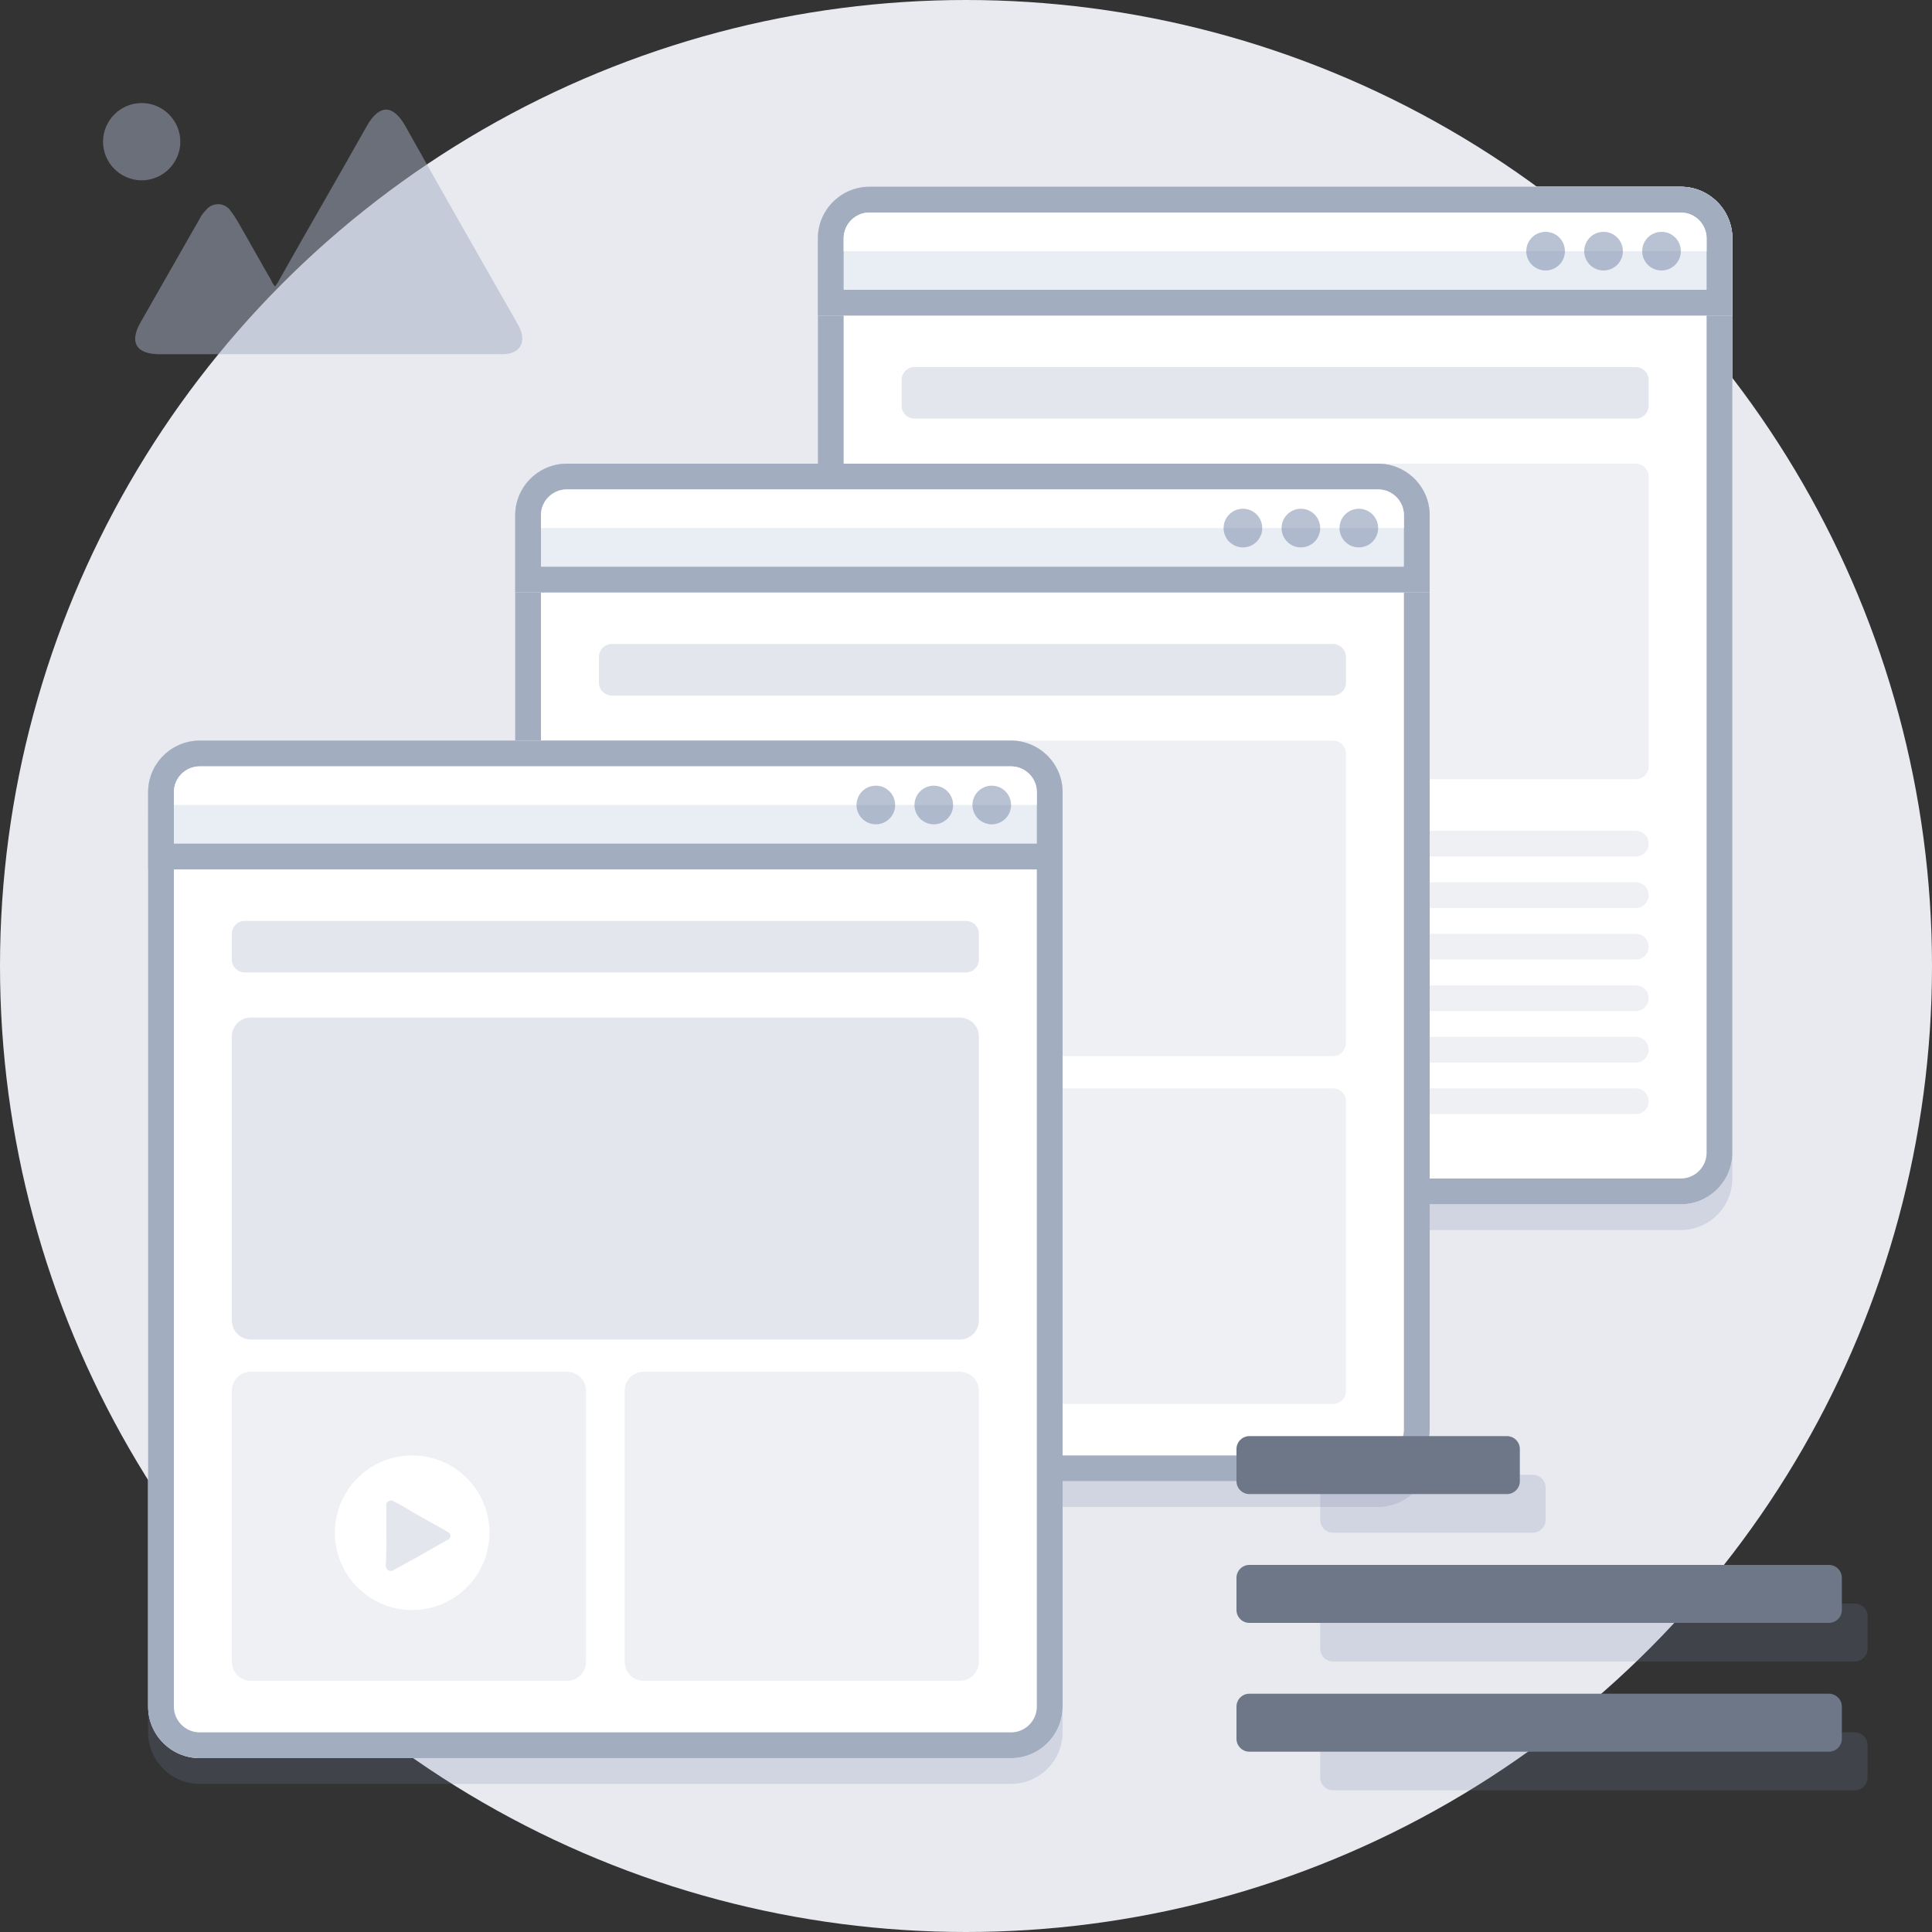 <?xml version="1.0" encoding="utf-8"?>
<!-- Generator: Adobe Illustrator 21.1.0, SVG Export Plug-In . SVG Version: 6.00 Build 0)  -->
<svg version="1.1" id="Layer_1" xmlns="http://www.w3.org/2000/svg" xmlns:xlink="http://www.w3.org/1999/xlink" x="0px" y="0px"
	 width="300px" height="300px" viewBox="0 0 300 300" style="enable-background:new 0 0 300 300;" xml:space="preserve">
<rect x="0" y="0" width="300" height="300" fill="#333333" stroke="none"/>
<style type="text/css">
	.st0{fill:#E8EAF0;}
	.st1{opacity:0.5;fill:#A3ADC0;enable-background:new    ;}
	.st2{opacity:0.2;fill:#7486A6;}
	.st3{fill:#FFFFFF;}
	.st4{fill:#A3ADC0;}
	.st5{fill:#E3E6EC;}
	.st6{opacity:0.6;fill:#E3E6EC;enable-background:new    ;}
	.st7{fill:#E9EDF4;}
	.st8{opacity:0.5;fill:#7486A6;enable-background:new    ;}
	.st9{opacity:0.2;fill:#7486A6;enable-background:new    ;}
	.st10{fill:#6E7787;}
</style>
<circle id="Ellipse_4_copy_10" class="st0" cx="150" cy="150" r="150"/>
<path class="st1" d="M42.7,44.5c0.3-0.4,0.5-0.7,0.7-1.1c4.5-8,9.1-15.9,13.6-23.9c1.9-3.3,4-3.3,5.9,0C68.6,29.7,74.4,39.8,80.2,50
	c0.1,0.2,0.2,0.4,0.4,0.7c1.2,2.4,0.2,4.2-2.4,4.3C74.5,55,70.9,55,67.3,55c-14.2,0-28.4,0-42.6,0h-0.2c-3.4-0.1-4.4-1.9-2.7-4.9
	c3.1-5.4,6.2-10.9,9.3-16.3c0.2-0.4,0.5-0.8,0.9-1.2c0.8-1,2.3-1.2,3.3-0.4c0.1,0.1,0.3,0.2,0.4,0.4c0.4,0.5,0.8,1.1,1.1,1.6
	c1.8,3.1,3.5,6.2,5.3,9.3C42.2,43.8,42.4,44.1,42.7,44.5z M22,16c3.3,0,6,2.7,6,6s-2.7,6-6,6s-6-2.7-6-6l0,0C16,18.7,18.7,16,22,16z
	"/>
<g>
	<path class="st2" d="M261,33H135c-4.4,0-8,3.6-8,8v142c0,4.4,3.6,8,8,8h126c4.4,0,8-3.6,8-8V41C269,36.6,265.4,33,261,33z"/>
	<g>
		<path id="Rounded_Rectangle_8_copy_15-2_3_" class="st3" d="M135,29h126c4.4,0,8,3.6,8,8v142c0,4.4-3.6,8-8,8H135
			c-4.4,0-8-3.6-8-8V37C127,32.6,130.6,29,135,29z"/>
		<path id="Rounded_Rectangle_8_copy_15-2_1_" class="st4" d="M261,33c2.2,0,4,1.8,4,4v142c0,2.2-1.8,4-4,4H135c-2.2,0-4-1.8-4-4V37
			c0-2.2,1.8-4,4-4H261 M261,29H135c-4.4,0-8,3.6-8,8v142c0,4.4,3.6,8,8,8h126c4.4,0,8-3.6,8-8V37C269,32.6,265.4,29,261,29L261,29z
			"/>
	</g>
	<path id="Rounded_Rectangle_13_copy_26" class="st5" d="M142,57h112c1.1,0,2,0.9,2,2v4c0,1.1-0.9,2-2,2H142c-1.1,0-2-0.9-2-2v-4
		C140,57.9,140.9,57,142,57z"/>
	<path id="Rounded_Rectangle_13_copy_30" class="st6" d="M203,72h51c1.1,0,2,0.9,2,2v45c0,1.1-0.9,2-2,2h-51c-1.1,0-2-0.9-2-2V74
		C201,72.9,201.9,72,203,72z"/>
	<path id="Rounded_Rectangle_13_copy_31" class="st6" d="M203,129h51c1.1,0,2,0.9,2,2l0,0c0,1.1-0.9,2-2,2h-51c-1.1,0-2-0.9-2-2l0,0
		C201,129.9,201.9,129,203,129z"/>
	<path id="Rounded_Rectangle_13_copy_32" class="st6" d="M203,137h51c1.1,0,2,0.9,2,2l0,0c0,1.1-0.9,2-2,2h-51c-1.1,0-2-0.9-2-2l0,0
		C201,137.9,201.9,137,203,137z"/>
	<path id="Rounded_Rectangle_13_copy_33" class="st6" d="M203,145h51c1.1,0,2,0.9,2,2l0,0c0,1.1-0.9,2-2,2h-51c-1.1,0-2-0.9-2-2l0,0
		C201,145.9,201.9,145,203,145z"/>
	<path id="Rounded_Rectangle_13_copy_34" class="st6" d="M203,153h51c1.1,0,2,0.9,2,2l0,0c0,1.1-0.9,2-2,2h-51c-1.1,0-2-0.9-2-2l0,0
		C201,153.9,201.9,153,203,153z"/>
	<path id="Rounded_Rectangle_13_copy_35" class="st6" d="M203,161h51c1.1,0,2,0.9,2,2l0,0c0,1.1-0.9,2-2,2h-51c-1.1,0-2-0.9-2-2l0,0
		C201,161.9,201.9,161,203,161z"/>
	<path id="Rounded_Rectangle_13_copy_36" class="st6" d="M203,169h51c1.1,0,2,0.9,2,2l0,0c0,1.1-0.9,2-2,2h-51c-1.1,0-2-0.9-2-2l0,0
		C201,169.9,201.9,169,203,169z"/>
	<g>
		<path id="Rounded_Rectangle_8_copy_15-3_3_" class="st7" d="M135,29h126c4.4,0,8,3.6,8,8v12l0,0H127l0,0V37
			C127,32.6,130.6,29,135,29z"/>
		<path id="Rounded_Rectangle_8_copy_15-3_1_" class="st4" d="M261,33c2.2,0,4,1.8,4,4v8H131v-8c0-2.2,1.8-4,4-4H261 M261,29H135
			c-4.4,0-8,3.6-8,8v12h142V37C269,32.6,265.4,29,261,29L261,29z"/>
	</g>
	<path id="Rounded_Rectangle_8_copy_15-4" class="st3" d="M135,33h126c2.2,0,4,1.8,4,4v2l0,0H131l0,0v-2C131,34.8,132.8,33,135,33z"
		/>
	<circle id="Ellipse_7_copy_16" class="st8" cx="258" cy="39" r="3"/>
	<circle id="Ellipse_7_copy_16-2" class="st8" cx="249" cy="39" r="3"/>
	<circle id="Ellipse_7_copy_16-3" class="st8" cx="240" cy="39" r="3"/>
</g>
<g>
	<path class="st2" d="M214,76H88c-4.4,0-8,3.6-8,8v142c0,4.4,3.6,8,8,8h126c4.4,0,8-3.6,8-8V84C222,79.6,218.4,76,214,76z"/>
	<g>
		<path id="Rounded_Rectangle_8_copy_13-2_3_" class="st3" d="M88,72h126c4.4,0,8,3.6,8,8v142c0,4.4-3.6,8-8,8H88c-4.4,0-8-3.6-8-8
			V80C80,75.6,83.6,72,88,72z"/>
		<path id="Rounded_Rectangle_8_copy_13-2_1_" class="st4" d="M214,76c2.2,0,4,1.8,4,4v142c0,2.2-1.8,4-4,4H88c-2.2,0-4-1.8-4-4V80
			c0-2.2,1.8-4,4-4H214 M214,72H88c-4.4,0-8,3.6-8,8v142c0,4.4,3.6,8,8,8h126c4.4,0,8-3.6,8-8V80C222,75.6,218.4,72,214,72L214,72z"
			/>
	</g>
	<path id="Rounded_Rectangle_13_copy_24" class="st5" d="M95,100h112c1.1,0,2,0.9,2,2v4c0,1.1-0.9,2-2,2H95c-1.1,0-2-0.9-2-2v-4
		C93,100.9,93.9,100,95,100z"/>
	<path id="Rounded_Rectangle_13_copy_28" class="st6" d="M156,115h51c1.1,0,2,0.9,2,2v45c0,1.1-0.9,2-2,2h-51c-1.1,0-2-0.9-2-2v-45
		C154,115.9,154.9,115,156,115z"/>
	<path id="Rounded_Rectangle_13_copy_29" class="st6" d="M156,169h51c1.1,0,2,0.9,2,2v45c0,1.1-0.9,2-2,2h-51c-1.1,0-2-0.9-2-2v-45
		C154,169.9,154.9,169,156,169z"/>
	<g>
		<path id="Rounded_Rectangle_8_copy_13-3_3_" class="st7" d="M88,72h126c4.4,0,8,3.6,8,8v12l0,0H80l0,0V80C80,75.6,83.6,72,88,72z"
			/>
		<path id="Rounded_Rectangle_8_copy_13-3_1_" class="st4" d="M214,76c2.2,0,4,1.8,4,4v8H84v-8c0-2.2,1.8-4,4-4H214 M214,72H88
			c-4.4,0-8,3.6-8,8v12h142V80C222,75.6,218.4,72,214,72L214,72z"/>
	</g>
	<path id="Rounded_Rectangle_8_copy_13-4" class="st3" d="M88,76h126c2.2,0,4,1.8,4,4v2l0,0H84l0,0v-2C84,77.8,85.8,76,88,76z"/>
	<circle id="Ellipse_7_copy_14" class="st8" cx="211" cy="82" r="3"/>
	<circle id="Ellipse_7_copy_14-2" class="st8" cx="202" cy="82" r="3"/>
	<circle id="Ellipse_7_copy_14-3" class="st8" cx="193" cy="82" r="3"/>
</g>
<g>
	<path class="st2" d="M157,119H31c-4.4,0-8,3.6-8,8v142c0,4.4,3.6,8,8,8h126c4.4,0,8-3.6,8-8V127C165,122.6,161.4,119,157,119z"/>
	<g>
		<path id="Rounded_Rectangle_8_copy_14-2_3_" class="st3" d="M31,115h126c4.4,0,8,3.6,8,8v142c0,4.4-3.6,8-8,8H31c-4.4,0-8-3.6-8-8
			V123C23,118.6,26.6,115,31,115z"/>
		<path id="Rounded_Rectangle_8_copy_14-2_1_" class="st4" d="M157,119c2.2,0,4,1.8,4,4v142c0,2.2-1.8,4-4,4H31c-2.2,0-4-1.8-4-4
			V123c0-2.2,1.8-4,4-4H157 M157,115H31c-4.4,0-8,3.6-8,8v142c0,4.4,3.6,8,8,8h126c4.4,0,8-3.6,8-8V123C165,118.6,161.4,115,157,115
			L157,115z"/>
	</g>
	<path id="Rounded_Rectangle_13_copy_25" class="st5" d="M38,143h112c1.1,0,2,0.9,2,2v4c0,1.1-0.9,2-2,2H38c-1.1,0-2-0.9-2-2v-4
		C36,143.9,36.9,143,38,143z"/>
	<path id="Rounded_Rectangle_541" class="st5" d="M39,158h110c1.7,0,3,1.3,3,3v44c0,1.7-1.3,3-3,3H39c-1.7,0-3-1.3-3-3v-44
		C36,159.3,37.3,158,39,158z"/>
	<path id="Rounded_Rectangle_541_copy" class="st6" d="M39,213h49c1.7,0,3,1.3,3,3v42c0,1.7-1.3,3-3,3H39c-1.7,0-3-1.3-3-3v-42
		C36,214.3,37.3,213,39,213z"/>
	<path id="Rounded_Rectangle_541_copy_2" class="st6" d="M100,213h49c1.7,0,3,1.3,3,3v42c0,1.7-1.3,3-3,3h-49c-1.7,0-3-1.3-3-3v-42
		C97,214.3,98.3,213,100,213z"/>
	<circle class="st3" cx="64" cy="238" r="12"/>
	<path class="st5" d="M60,238.5V234c0-0.1,0-0.1,0-0.2c-0.1-0.4,0.2-0.7,0.6-0.8c0.2,0,0.4,0,0.5,0.1c0.9,0.5,1.9,1,2.8,1.6l5.5,3.1
		c0,0,0.1,0.1,0.1,0.1c0.4,0.1,0.5,0.5,0.4,0.8c-0.1,0.2-0.2,0.4-0.4,0.4c-2.8,1.6-5.6,3.2-8.4,4.7c-0.3,0.2-0.7,0.2-1-0.1
		c-0.1-0.2-0.2-0.4-0.2-0.6C60,241.6,60,240.1,60,238.5z"/>
	<g>
		<path id="Rounded_Rectangle_8_copy_14-3_3_" class="st7" d="M31,115h126c4.4,0,8,3.6,8,8v12l0,0H23l0,0v-12
			C23,118.6,26.6,115,31,115z"/>
		<path id="Rounded_Rectangle_8_copy_14-3_1_" class="st4" d="M157,119c2.2,0,4,1.8,4,4v8H27v-8c0-2.2,1.8-4,4-4H157 M157,115H31
			c-4.4,0-8,3.6-8,8v12h142v-12C165,118.6,161.4,115,157,115L157,115z"/>
	</g>
	<path id="Rounded_Rectangle_8_copy_14-4" class="st3" d="M31,119h126c2.2,0,4,1.8,4,4v2l0,0H27l0,0v-2C27,120.8,28.8,119,31,119z"
		/>
	<circle id="Ellipse_7_copy_15" class="st8" cx="154" cy="125" r="3"/>
	<circle id="Ellipse_7_copy_15-2" class="st8" cx="145" cy="125" r="3"/>
	<circle id="Ellipse_7_copy_15-3" class="st8" cx="136" cy="125" r="3"/>
</g>
<g>
	<path id="Rounded_Rectangle_9_copy_5" class="st9" d="M207,229h31c1.1,0,2,0.9,2,2v5c0,1.1-0.9,2-2,2h-31c-1.1,0-2-0.9-2-2v-5
		C205,229.9,205.9,229,207,229z"/>
	<path id="Rounded_Rectangle_9_copy_5-2" class="st9" d="M207,249h81c1.1,0,2,0.9,2,2v5c0,1.1-0.9,2-2,2h-81c-1.1,0-2-0.9-2-2v-5
		C205,249.9,205.9,249,207,249z"/>
	<path id="Rounded_Rectangle_9_copy_5-3" class="st9" d="M207,269h81c1.1,0,2,0.9,2,2v5c0,1.1-0.9,2-2,2h-81c-1.1,0-2-0.9-2-2v-5
		C205,269.9,205.9,269,207,269z"/>
	<path id="Rounded_Rectangle_9_copy_5-4" class="st10" d="M194,223h40c1.1,0,2,0.9,2,2v5c0,1.1-0.9,2-2,2h-40c-1.1,0-2-0.9-2-2v-5
		C192,223.9,192.9,223,194,223z"/>
	<path id="Rounded_Rectangle_9_copy_5-5" class="st10" d="M194,243h90c1.1,0,2,0.9,2,2v5c0,1.1-0.9,2-2,2h-90c-1.1,0-2-0.9-2-2v-5
		C192,243.9,192.9,243,194,243z"/>
	<path id="Rounded_Rectangle_9_copy_5-6" class="st10" d="M194,263h90c1.1,0,2,0.9,2,2v5c0,1.1-0.9,2-2,2h-90c-1.1,0-2-0.9-2-2v-5
		C192,263.9,192.9,263,194,263z"/>
</g>
</svg>
